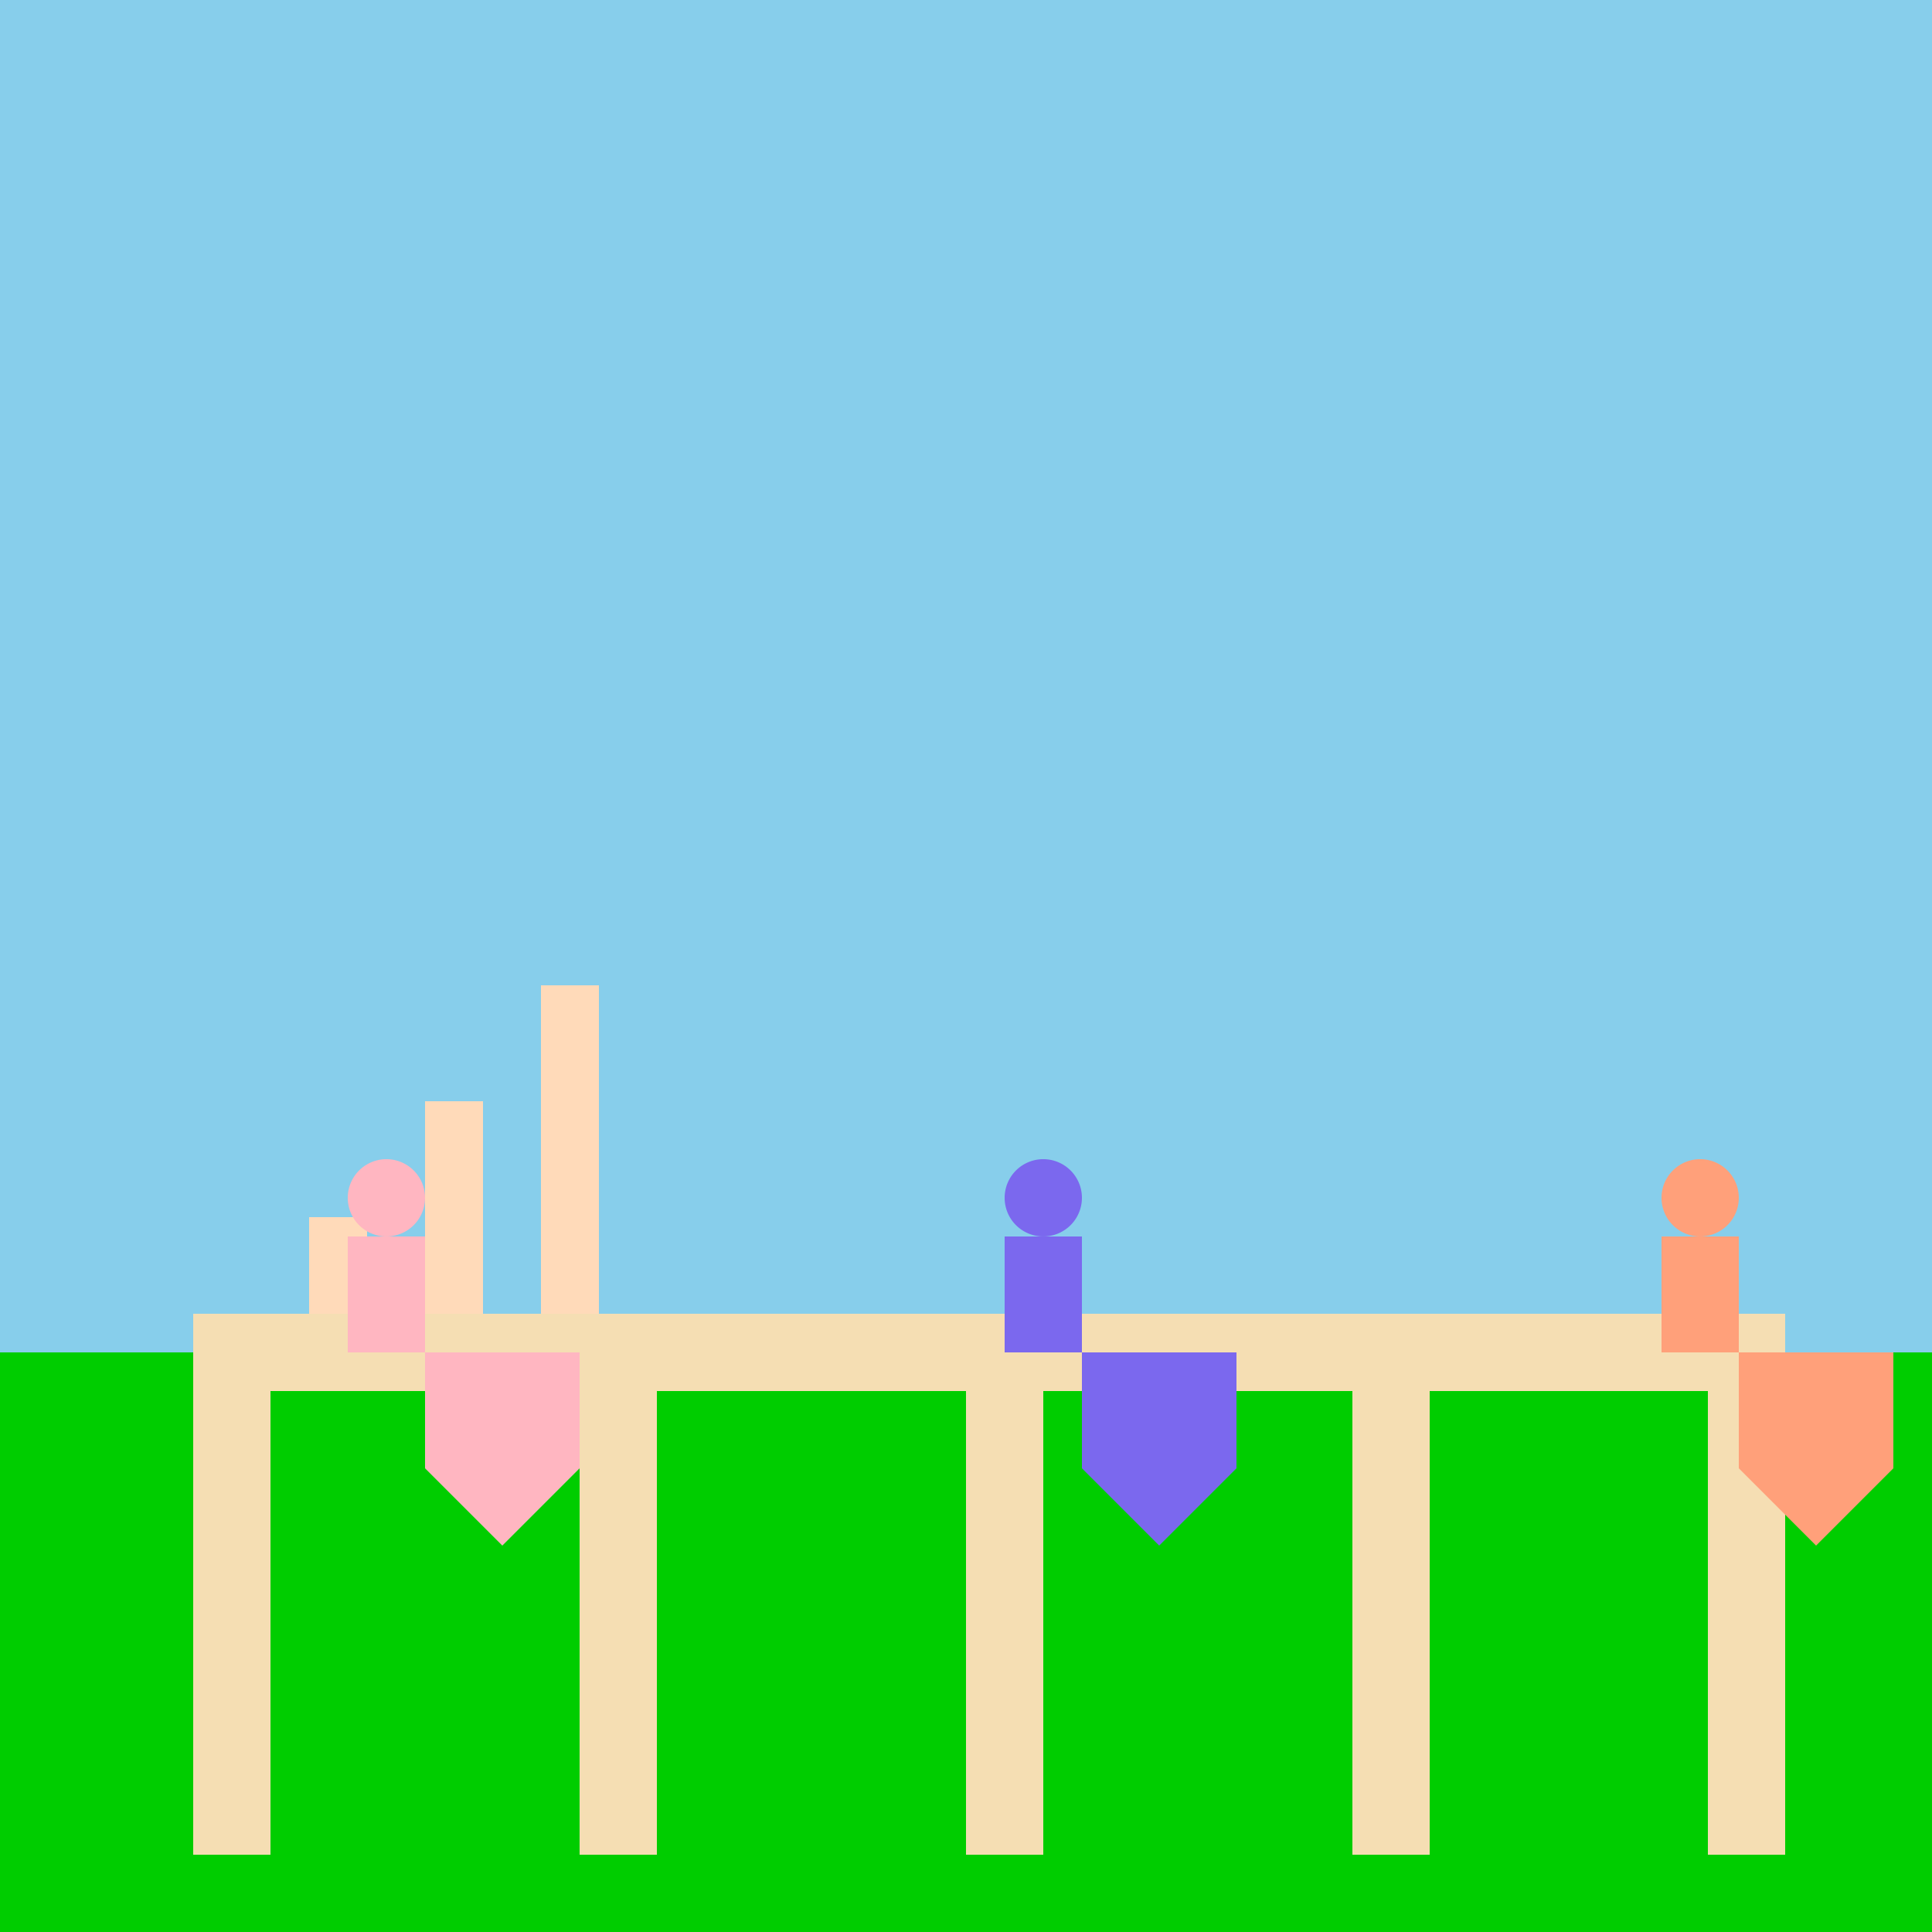 <!--

Generated by DrawGPT.
Free, open source, AI generated images in SVG, PNG, and HTML Canvas format.
https://drawgpt.ai

Created: 2023-09-26T20:19:59.110Z
Link: https://drawgpt.ai/prompt/59047/

-->
<svg xmlns="http://www.w3.org/2000/svg" xmlns:xlink="http://www.w3.org/1999/xlink" width="500" height="500"><defs/><g><rect fill="#87CEEB" stroke="none" x="0" y="0" width="512" height="512"/><rect fill="#00CD00" stroke="none" x="0" y="350" width="512" height="162"/><rect fill="#F5DEB3" stroke="none" x="50" y="340" width="412" height="20"/><rect fill="#F5DEB3" stroke="none" x="50" y="360" width="20" height="120"/><rect fill="#F5DEB3" stroke="none" x="150" y="360" width="20" height="120"/><rect fill="#F5DEB3" stroke="none" x="250" y="360" width="20" height="120"/><rect fill="#F5DEB3" stroke="none" x="350" y="360" width="20" height="120"/><rect fill="#F5DEB3" stroke="none" x="442" y="360" width="20" height="120"/><rect fill="#FFDAB9" stroke="none" x="80" y="315" width="15" height="25"/><rect fill="#FFDAB9" stroke="none" x="110" y="285" width="15" height="55"/><rect fill="#FFDAB9" stroke="none" x="140" y="255" width="15" height="85"/><path fill="#FFB6C1" stroke="none" paint-order="stroke fill markers" d=" M 110 310 A 10 10 0 1 1 110 309.99"/><rect fill="#FFB6C1" stroke="none" x="90" y="320" width="20" height="30"/><path fill="#FFB6C1" stroke="none" paint-order="stroke fill markers" d=" M 110 350 L 110 380 L 130 400 L 150 380 L 150 350"/><path fill="#7B68EE" stroke="none" paint-order="stroke fill markers" d=" M 280 310 A 10 10 0 1 1 280 309.99"/><rect fill="#7B68EE" stroke="none" x="260" y="320" width="20" height="30"/><path fill="#7B68EE" stroke="none" paint-order="stroke fill markers" d=" M 280 350 L 280 380 L 300 400 L 320 380 L 320 350"/><path fill="#FFA07A" stroke="none" paint-order="stroke fill markers" d=" M 450 310 A 10 10 0 1 1 450 309.99"/><rect fill="#FFA07A" stroke="none" x="430" y="320" width="20" height="30"/><path fill="#FFA07A" stroke="none" paint-order="stroke fill markers" d=" M 450 350 L 450 380 L 470 400 L 490 380 L 490 350"/></g></svg>
